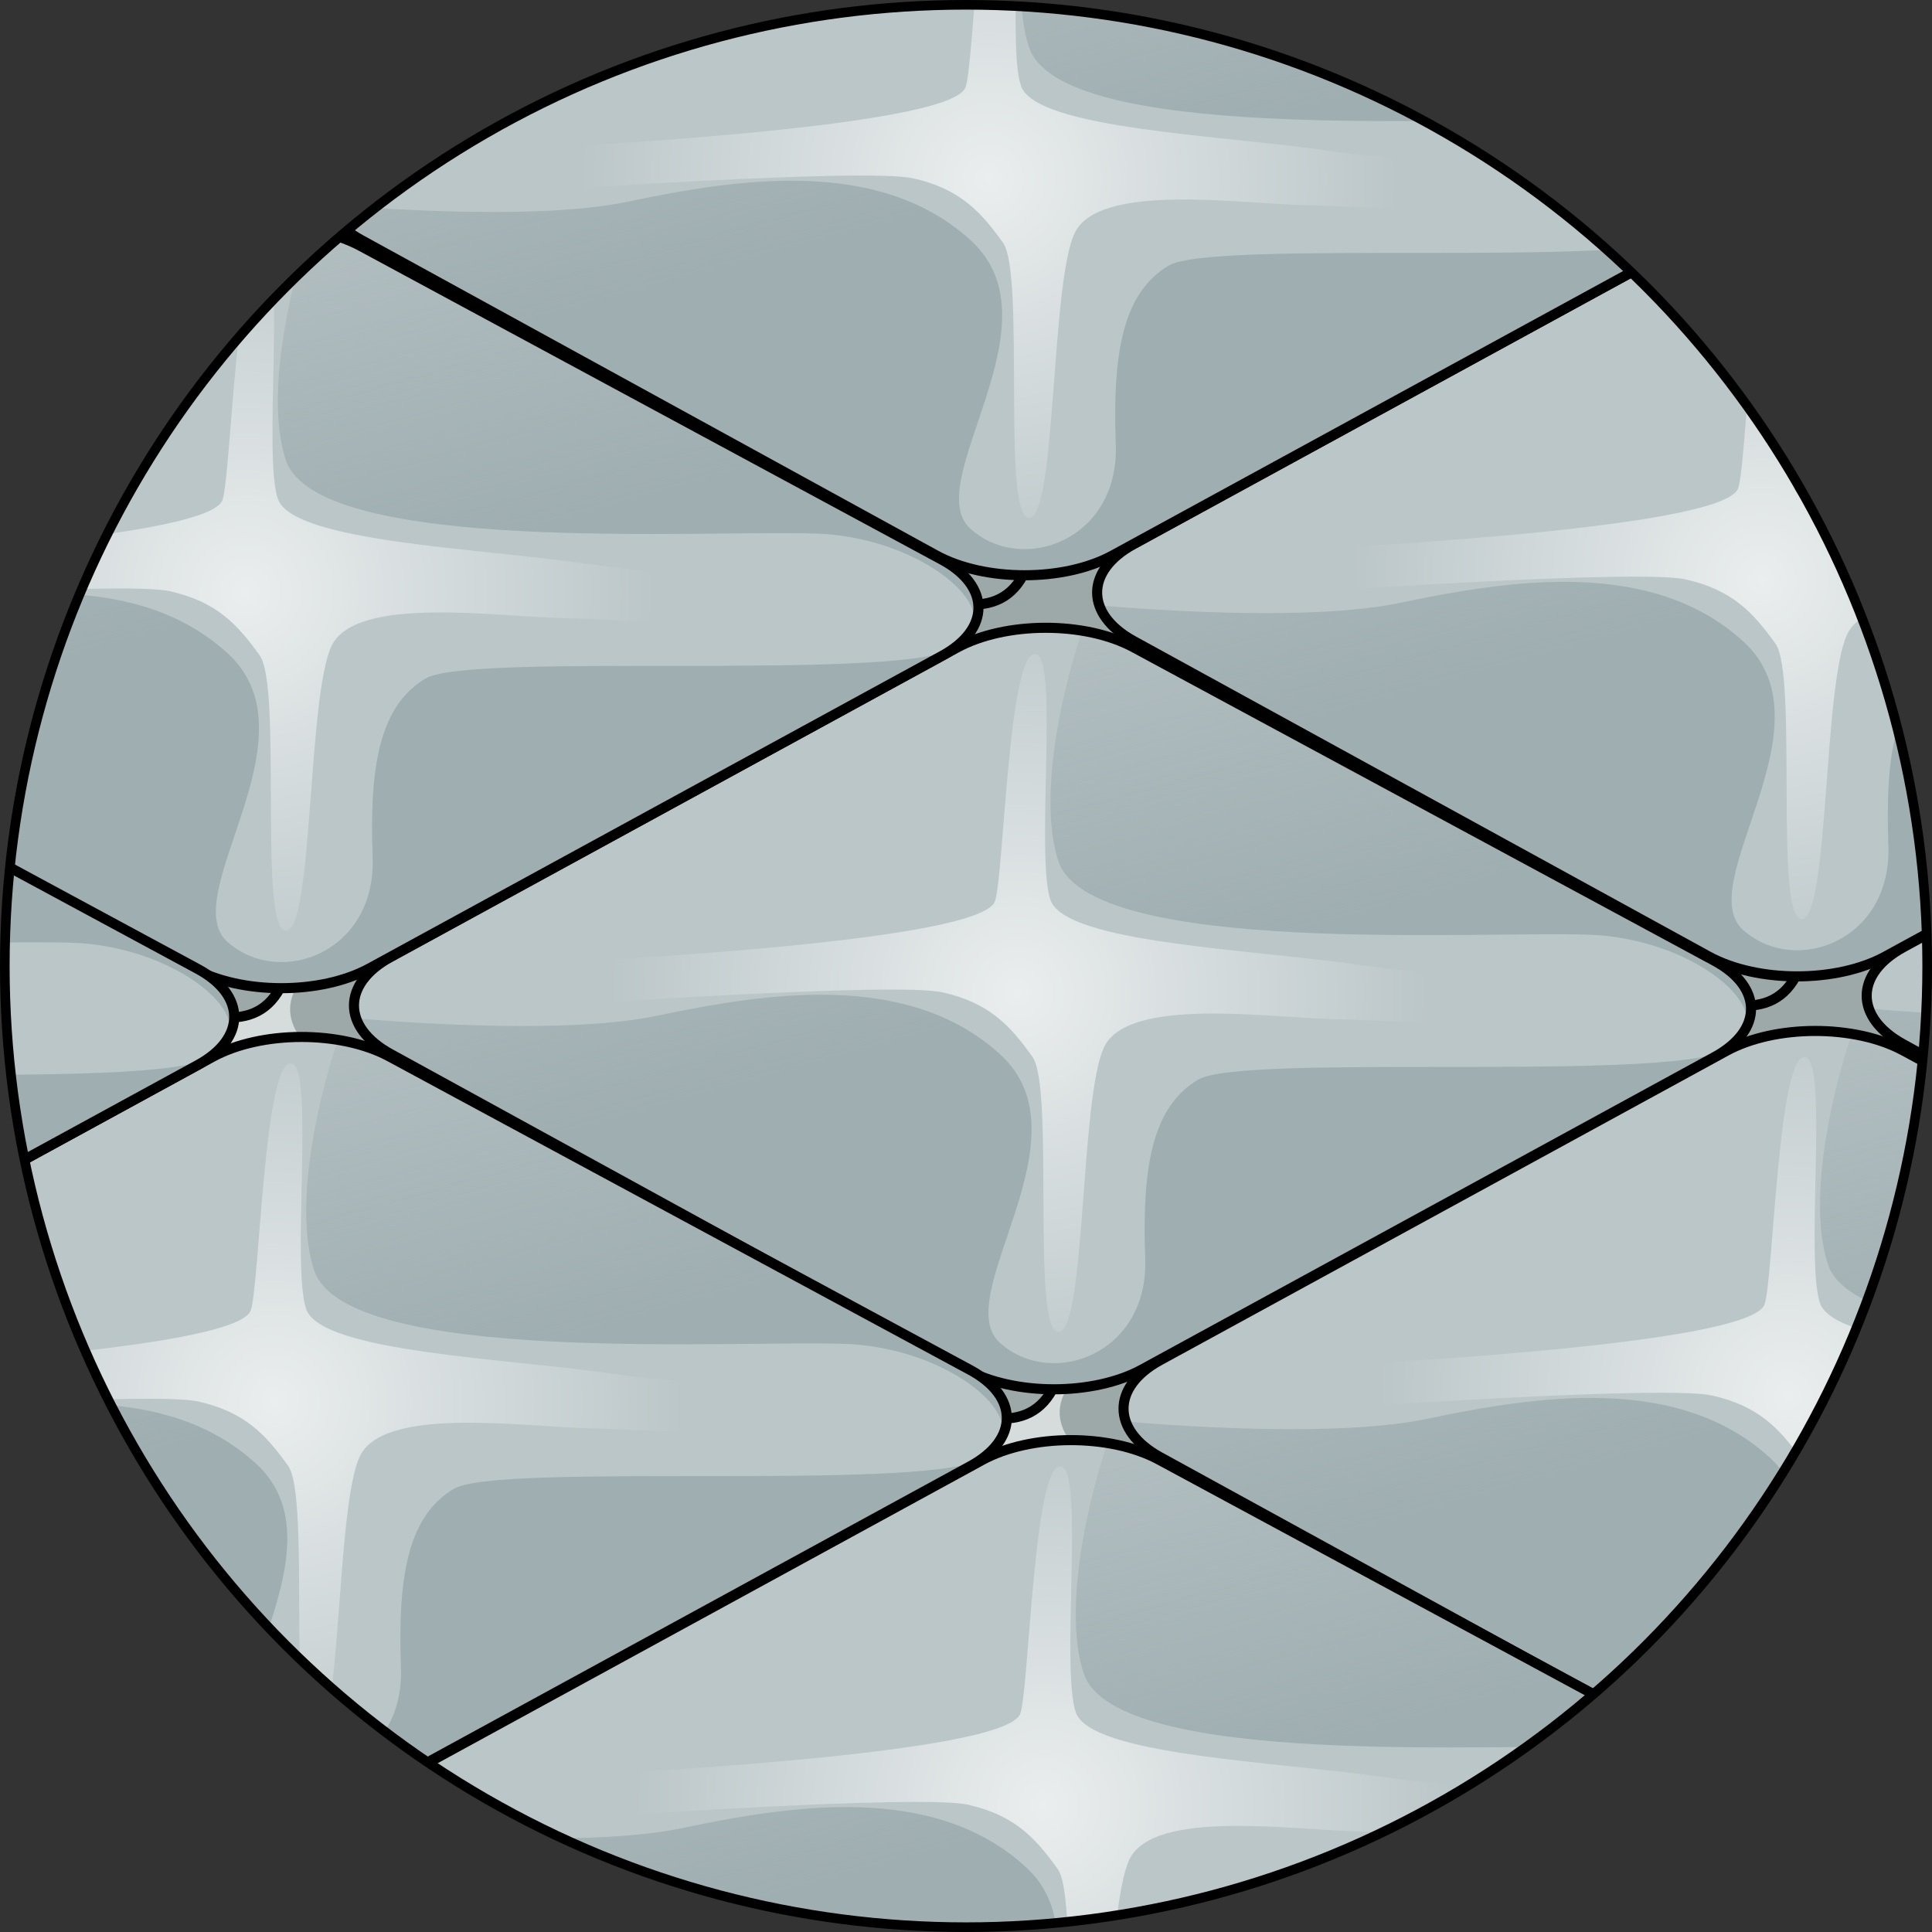 <?xml version="1.0" encoding="utf-8"?>
<!-- Generator: Adobe Illustrator 16.0.0, SVG Export Plug-In . SVG Version: 6.00 Build 0)  -->
<!DOCTYPE svg PUBLIC "-//W3C//DTD SVG 1.1//EN" "http://www.w3.org/Graphics/SVG/1.1/DTD/svg11.dtd">
<svg version="1.1" id="Layer_1" xmlns="http://www.w3.org/2000/svg" xmlns:xlink="http://www.w3.org/1999/xlink" x="0px" y="0px"
	 width="200.722px" height="200.722px" viewBox="0 0 200.722 200.722" enable-background="new 0 0 200.722 200.722"
	 xml:space="preserve">
<rect x="0" y="0" width="200.722" height="200.722" fill="#333333" stroke="none"/>
<g>
	<circle fill="#FFFFFF" cx="100.361" cy="100.36" r="99.861"/>
	<g>
		<defs>
			<circle id="SVGID_1_" cx="100.361" cy="100.36" r="99.861"/>
		</defs>
		<clipPath id="SVGID_2_">
			<use xlink:href="#SVGID_1_"  overflow="visible"/>
		</clipPath>
		<g clip-path="url(#SVGID_2_)">
			<g>
				<path fill="#9DA9A9" d="M255.033,67.12c-2.05-2.02-8.868-2.608-13.982-1.568s-20.458,7.006-27.489,7.433s-10.866-2.344-12.571,0
					s1.277,9.588-1.279,10.867s-26.425,13.852-33.03,16.196s-8.311,8.311,1.065,12.572s32.391,8.95,50.929,16.408
					s28.553,11.758,33.454,14.296s11.499,5.341,14.38-0.003S255.033,67.12,255.033,67.12z"/>
				<path fill="#9DA9A9" d="M243.402,69.476c-5.963,2.743-43.343,23.686-50.681,27.891s-6.65,8.545-1.376,12.223
					c5.228,3.645,56.395,30.178,68.249,36.604c2.811,0.494,5.386-0.038,6.914-2.872c2.661-4.936-9.38-65.743-11.237-75.015
					C254.714,68.169,249.063,66.871,243.402,69.476z"/>
				
					<path fill="none" stroke="#000000" stroke-width="1.047" stroke-linecap="round" stroke-linejoin="round" stroke-miterlimit="10" d="
					M255.033,67.12c-2.05-2.02-8.868-2.608-13.982-1.568s-20.458,7.006-27.489,7.433s-10.866-2.344-12.571,0
					s1.277,9.588-1.279,10.867s-26.425,13.852-33.03,16.196s-8.311,8.311,1.065,12.572s32.391,8.95,50.929,16.408
					s28.553,11.758,33.454,14.296s11.499,5.341,14.38-0.003S255.033,67.12,255.033,67.12z"/>
				<path fill="#BBC6C8" d="M274.947,66.247c-5.067-2.734-13.349-2.714-18.402,0.047l-58.816,32.128
					c-5.054,2.761-5.058,7.285-0.009,10.056l59.728,32.765c5.048,2.77,13.315,2.777,18.369,0.019l59.482-32.468
					c5.054-2.759,5.044-7.254-0.025-9.988L274.947,66.247z"/>
				<radialGradient id="SVGID_3_" cx="262.95" cy="102.149" r="52.487" gradientUnits="userSpaceOnUse">
					<stop  offset="0" style="stop-color:#FFFFFF"/>
					<stop  offset="0.812" style="stop-color:#FFFFFF;stop-opacity:0"/>
				</radialGradient>
				<path opacity="0.7" fill="url(#SVGID_3_)" d="M197.912,103.768c-1.979-2.814,6.165-4.058,12.742-4.504
					c4.832-0.328,48.33-2.228,49.88-6.65c0.927-2.644,1.407-26.792,4.33-25.641c2.259,0.89-0.111,21.005,1.431,25.511
					s20.951,5.113,32.309,6.78s30.154,1.173,29.68,4.298s-25.795,1.453-32.477,1.313s-21.397-2.367-23.925,2.878
					s-1.898,29.613-4.759,29.613s-0.373-25.329-2.704-28.592s-4.508-5.601-9.324-6.685s-37.914,1.179-44.44,1.679
					S198.225,104.212,197.912,103.768z"/>
				<g>
					<linearGradient id="SVGID_4_" gradientUnits="userSpaceOnUse" x1="269.405" y1="121.522" x2="250.334" y2="52.309">
						<stop  offset="0.263" style="stop-color:#9FAEB1"/>
						<stop  offset="1" style="stop-color:#9FAEB1;stop-opacity:0"/>
					</linearGradient>
					<path fill="url(#SVGID_4_)" d="M336.345,108.139c-6.976,3.254-50.148,0.265-54.732,3.026
						c-4.588,2.764-5.845,8.656-5.472,18.557s-9.632,13.6-15.063,8.813s9.523-21.301,0-29.997s-24.14-6.432-35.648-4.023
						c-8.959,1.874-24.717,0.831-31.263,0.276c0.469,1.353,1.651,2.645,3.553,3.688l59.728,32.765
						c5.048,2.77,13.315,2.777,18.369,0.019l59.482-32.468C335.68,108.585,336.021,108.364,336.345,108.139z"/>
				</g>
				
					<path fill="none" stroke="#000000" stroke-width="1.047" stroke-linecap="round" stroke-linejoin="round" stroke-miterlimit="10" d="
					M274.947,66.247c-5.067-2.734-13.349-2.714-18.402,0.047l-58.816,32.128c-5.054,2.761-5.058,7.285-0.009,10.056l59.728,32.765
					c5.048,2.77,13.315,2.777,18.369,0.019l59.482-32.468c5.054-2.759,5.044-7.254-0.025-9.988L274.947,66.247z"/>
				<path fill="#FFFFFF" d="M167.033,106.05c-0.077,0-0.155-0.018-0.229-0.056c-0.246-0.126-0.343-0.428-0.216-0.673
					c1.571-3.053,17.089-10.622,22.936-13.281c0.252-0.111,0.548-0.004,0.662,0.248c0.114,0.251,0.003,0.548-0.248,0.662
					c-8.597,3.91-21.249,10.475-22.461,12.828C167.389,105.951,167.214,106.05,167.033,106.05z"/>
			</g>
			<g>
				<path fill="#D6DBDB" d="M177.825,110.02c-2.05-2.02-8.868-2.608-13.982-1.568s-20.458,7.006-27.489,7.433
					s-10.866-2.344-12.571,0s1.277,9.588-1.279,10.867s-26.425,13.852-33.03,16.196s-8.311,8.311,1.065,12.572
					s32.391,8.95,50.929,16.408s28.553,11.758,33.454,14.296s11.499,5.341,14.38-0.003S177.825,110.02,177.825,110.02z"/>
				<path fill="#9DA9A9" d="M166.194,112.375c-5.963,2.743-43.343,23.686-50.681,27.891s-6.65,8.545-1.376,12.223
					c5.228,3.645,56.395,30.178,68.249,36.604c2.811,0.494,5.386-0.038,6.914-2.872c2.661-4.936-9.38-65.743-11.237-75.015
					C177.506,111.068,171.855,109.771,166.194,112.375z"/>
				
					<path fill="none" stroke="#000000" stroke-width="1.047" stroke-linecap="round" stroke-linejoin="round" stroke-miterlimit="10" d="
					M177.825,110.02c-2.05-2.02-8.868-2.608-13.982-1.568s-20.458,7.006-27.489,7.433s-10.866-2.344-12.571,0
					s1.277,9.588-1.279,10.867s-26.425,13.852-33.03,16.196s-8.311,8.311,1.065,12.572s32.391,8.95,50.929,16.408
					s28.553,11.758,33.454,14.296s11.499,5.341,14.38-0.003S177.825,110.02,177.825,110.02z"/>
				<path fill="#BBC6C8" d="M197.739,109.146c-5.067-2.734-13.349-2.714-18.402,0.047l-58.816,32.128
					c-5.054,2.761-5.058,7.285-0.009,10.056l59.728,32.765c5.048,2.77,13.315,2.777,18.369,0.019l59.482-32.468
					c5.054-2.759,5.044-7.254-0.025-9.988L197.739,109.146z"/>
				<radialGradient id="SVGID_5_" cx="185.743" cy="145.049" r="52.486" gradientUnits="userSpaceOnUse">
					<stop  offset="0" style="stop-color:#FFFFFF"/>
					<stop  offset="0.812" style="stop-color:#FFFFFF;stop-opacity:0"/>
				</radialGradient>
				<path opacity="0.7" fill="url(#SVGID_5_)" d="M120.704,146.667c-1.979-2.814,6.165-4.058,12.742-4.504
					c4.832-0.328,48.33-2.228,49.88-6.65c0.927-2.644,1.407-26.792,4.33-25.641c2.259,0.89-0.111,21.005,1.431,25.511
					s20.951,5.113,32.309,6.78s30.154,1.173,29.68,4.298s-25.795,1.453-32.477,1.313s-21.397-2.367-23.925,2.878
					s-1.898,29.613-4.759,29.613s-0.373-25.329-2.704-28.592s-4.508-5.601-9.324-6.685s-37.914,1.179-44.44,1.679
					S121.017,147.111,120.704,146.667z"/>
				<g>
					<linearGradient id="SVGID_6_" gradientUnits="userSpaceOnUse" x1="192.196" y1="164.423" x2="173.125" y2="95.209">
						<stop  offset="0.263" style="stop-color:#9FAEB1"/>
						<stop  offset="1" style="stop-color:#9FAEB1;stop-opacity:0"/>
					</linearGradient>
					<path fill="url(#SVGID_6_)" d="M259.137,151.038c-6.976,3.254-50.148,0.265-54.732,3.026
						c-4.588,2.764-5.845,8.656-5.472,18.557s-9.632,13.6-15.063,8.813s9.523-21.301,0-29.997s-24.14-6.432-35.648-4.023
						c-8.959,1.874-24.717,0.831-31.263,0.276c0.469,1.353,1.651,2.645,3.553,3.688l59.728,32.765
						c5.048,2.77,13.315,2.777,18.369,0.019l59.482-32.468C258.472,151.484,258.813,151.264,259.137,151.038z"/>
					<linearGradient id="SVGID_7_" gradientUnits="userSpaceOnUse" x1="230.075" y1="153.985" x2="211.004" y2="84.772">
						<stop  offset="0.263" style="stop-color:#9FAEB1"/>
						<stop  offset="1" style="stop-color:#9FAEB1;stop-opacity:0"/>
					</linearGradient>
					<path fill="url(#SVGID_7_)" d="M258.065,141.704l-60.326-32.558c-1.549-0.836-3.399-1.411-5.364-1.732
						c-2.451,7.332-4.487,17.855-2.46,23.945c3.3,9.915,43.762,7.222,55.179,7.638c9.042,0.329,16.917,5.636,16.365,9.452
						C262.551,146.105,261.429,143.519,258.065,141.704z"/>
				</g>
				
					<path fill="none" stroke="#000000" stroke-width="1.047" stroke-linecap="round" stroke-linejoin="round" stroke-miterlimit="10" d="
					M197.739,109.146c-5.067-2.734-13.349-2.714-18.402,0.047l-58.816,32.128c-5.054,2.761-5.058,7.285-0.009,10.056l59.728,32.765
					c5.048,2.77,13.315,2.777,18.369,0.019l59.482-32.468c5.054-2.759,5.044-7.254-0.025-9.988L197.739,109.146z"/>
				<path fill="#FFFFFF" d="M89.825,148.949c-0.077,0-0.155-0.018-0.229-0.056c-0.246-0.126-0.343-0.428-0.216-0.673
					c1.571-3.053,17.089-10.622,22.936-13.281c0.252-0.111,0.548-0.004,0.662,0.248c0.114,0.251,0.003,0.548-0.248,0.662
					c-8.597,3.91-21.249,10.475-22.461,12.828C90.181,148.851,90.006,148.949,89.825,148.949z"/>
				<path fill="#FFFFFF" d="M133.812,118.109c-1.469,0-2.401-0.076-2.552-0.185c-0.225-0.16-0.276-0.473-0.115-0.697
					c0.141-0.196,0.395-0.256,0.604-0.169c1.1,0.23,15.176,0.144,24.749-3.987c0.251-0.11,0.548,0.007,0.657,0.261
					s-0.007,0.548-0.261,0.657C149.271,117.279,138.643,118.109,133.812,118.109z"/>
			</g>
			<g>
				<path fill="#D6DBDB" d="M100.503,152.529c-2.05-2.02-8.868-2.608-13.982-1.568s-20.458,7.006-27.489,7.433
					s-10.866-2.344-12.571,0s1.277,9.588-1.279,10.867s-26.425,13.852-33.03,16.196s-8.311,8.311,1.065,12.572
					s32.391,8.95,50.929,16.408s28.553,11.758,33.454,14.296s11.499,5.341,14.38-0.003S100.503,152.529,100.503,152.529z"/>
				<path fill="#9DA9A9" d="M88.872,154.885c-5.963,2.743-43.343,23.686-50.681,27.891s-6.65,8.545-1.376,12.223
					c5.228,3.645,56.395,30.178,68.249,36.604c2.811,0.494,5.386-0.038,6.914-2.872c2.661-4.936-9.38-65.743-11.237-75.015
					C100.184,153.578,94.533,152.28,88.872,154.885z"/>
				
					<path fill="none" stroke="#000000" stroke-width="1.047" stroke-linecap="round" stroke-linejoin="round" stroke-miterlimit="10" d="
					M100.503,152.529c-2.05-2.02-8.868-2.608-13.982-1.568s-20.458,7.006-27.489,7.433s-10.866-2.344-12.571,0
					s1.277,9.588-1.279,10.867s-26.425,13.852-33.03,16.196s-8.311,8.311,1.065,12.572s32.391,8.95,50.929,16.408
					s28.553,11.758,33.454,14.296s11.499,5.341,14.38-0.003S100.503,152.529,100.503,152.529z"/>
				<path fill="#BBC6C8" d="M120.417,151.656c-5.067-2.734-13.349-2.714-18.402,0.047l-58.816,32.128
					c-5.054,2.761-5.058,7.285-0.009,10.056l59.728,32.765c5.048,2.77,13.315,2.777,18.369,0.019l59.482-32.468
					c5.054-2.759,5.044-7.254-0.025-9.988L120.417,151.656z"/>
				<radialGradient id="SVGID_8_" cx="108.421" cy="187.559" r="52.486" gradientUnits="userSpaceOnUse">
					<stop  offset="0" style="stop-color:#FFFFFF"/>
					<stop  offset="0.812" style="stop-color:#FFFFFF;stop-opacity:0"/>
				</radialGradient>
				<path opacity="0.7" fill="url(#SVGID_8_)" d="M43.382,189.177c-1.979-2.814,6.165-4.058,12.742-4.504
					c4.832-0.328,48.33-2.228,49.88-6.65c0.927-2.644,1.407-26.792,4.33-25.641c2.259,0.89-0.111,21.005,1.431,25.511
					s20.951,5.113,32.309,6.78s30.154,1.173,29.68,4.298s-25.795,1.453-32.477,1.313s-21.397-2.367-23.925,2.878
					s-1.898,29.613-4.759,29.613s-0.373-25.329-2.704-28.592s-4.508-5.601-9.324-6.685s-37.914,1.179-44.44,1.679
					S43.694,189.621,43.382,189.177z"/>
				<g>
					<linearGradient id="SVGID_9_" gradientUnits="userSpaceOnUse" x1="114.874" y1="206.933" x2="95.802" y2="137.718">
						<stop  offset="0.263" style="stop-color:#9FAEB1"/>
						<stop  offset="1" style="stop-color:#9FAEB1;stop-opacity:0"/>
					</linearGradient>
					<path fill="url(#SVGID_9_)" d="M181.814,193.548c-6.976,3.254-50.148,0.265-54.732,3.026
						c-4.588,2.764-5.845,8.656-5.472,18.557s-9.632,13.6-15.063,8.813s9.523-21.301,0-29.997s-24.14-6.432-35.648-4.023
						c-8.959,1.874-24.717,0.831-31.263,0.276c0.469,1.353,1.651,2.645,3.553,3.688l59.728,32.765
						c5.048,2.77,13.315,2.777,18.369,0.019l59.482-32.468C181.149,193.994,181.491,193.773,181.814,193.548z"/>
					<linearGradient id="SVGID_10_" gradientUnits="userSpaceOnUse" x1="152.753" y1="196.495" x2="133.682" y2="127.281">
						<stop  offset="0.263" style="stop-color:#9FAEB1"/>
						<stop  offset="1" style="stop-color:#9FAEB1;stop-opacity:0"/>
					</linearGradient>
					<path fill="url(#SVGID_10_)" d="M180.743,184.214l-60.326-32.558c-1.549-0.836-3.399-1.411-5.364-1.732
						c-2.451,7.332-4.487,17.855-2.46,23.945c3.3,9.915,43.762,7.222,55.179,7.638c9.042,0.329,16.917,5.636,16.365,9.452
						C185.229,188.615,184.106,186.028,180.743,184.214z"/>
				</g>
				
					<path fill="none" stroke="#000000" stroke-width="1.047" stroke-linecap="round" stroke-linejoin="round" stroke-miterlimit="10" d="
					M120.417,151.656c-5.067-2.734-13.349-2.714-18.402,0.047l-58.816,32.128c-5.054,2.761-5.058,7.285-0.009,10.056l59.728,32.765
					c5.048,2.77,13.315,2.777,18.369,0.019l59.482-32.468c5.054-2.759,5.044-7.254-0.025-9.988L120.417,151.656z"/>
				<path fill="#FFFFFF" d="M12.503,191.459c-0.077,0-0.155-0.018-0.229-0.056c-0.246-0.126-0.343-0.428-0.216-0.673
					c1.571-3.053,17.089-10.622,22.936-13.281c0.252-0.111,0.548-0.004,0.662,0.248c0.114,0.251,0.003,0.548-0.248,0.662
					c-8.597,3.91-21.249,10.475-22.461,12.828C12.858,191.36,12.684,191.459,12.503,191.459z"/>
				<path fill="#FFFFFF" d="M56.489,160.619c-1.469,0-2.401-0.076-2.552-0.185c-0.225-0.16-0.276-0.473-0.115-0.697
					c0.141-0.196,0.395-0.256,0.604-0.169c1.1,0.23,15.176,0.144,24.749-3.987c0.251-0.11,0.548,0.007,0.657,0.261
					s-0.007,0.548-0.261,0.657C71.949,159.789,61.32,160.619,56.489,160.619z"/>
			</g>
			<g>
				<path fill="#9DA9A9" d="M175.081,25.233c-2.05-2.02-8.868-2.608-13.982-1.568s-20.458,7.006-27.489,7.433
					s-10.866-2.344-12.571,0s1.277,9.588-1.279,10.867s-26.425,13.852-33.03,16.196s-8.311,8.311,1.065,12.572
					s32.391,8.95,50.929,16.408s28.553,11.758,33.454,14.296s11.499,5.341,14.38-0.003S175.081,25.233,175.081,25.233z"/>
				<path fill="#9DA9A9" d="M163.45,27.589c-5.963,2.743-43.343,23.686-50.681,27.891s-6.65,8.545-1.376,12.223
					c5.228,3.645,56.395,30.178,68.249,36.604c2.811,0.494,5.386-0.038,6.914-2.872c2.661-4.936-9.38-65.743-11.237-75.015
					C174.762,26.282,169.111,24.984,163.45,27.589z"/>
				
					<path fill="none" stroke="#000000" stroke-width="1.047" stroke-linecap="round" stroke-linejoin="round" stroke-miterlimit="10" d="
					M175.081,25.233c-2.05-2.02-8.868-2.608-13.982-1.568s-20.458,7.006-27.489,7.433s-10.866-2.344-12.571,0
					s1.277,9.588-1.279,10.867s-26.425,13.852-33.03,16.196s-8.311,8.311,1.065,12.572s32.391,8.95,50.929,16.408
					s28.553,11.758,33.454,14.296s11.499,5.341,14.38-0.003S175.081,25.233,175.081,25.233z"/>
				<path fill="#BBC6C8" d="M194.995,24.36c-5.067-2.734-13.349-2.714-18.402,0.047l-58.816,32.128
					c-5.054,2.761-5.058,7.285-0.009,10.056l59.728,32.765c5.048,2.77,13.315,2.777,18.369,0.019l59.482-32.468
					c5.054-2.759,5.044-7.254-0.025-9.988L194.995,24.36z"/>
				<radialGradient id="SVGID_11_" cx="182.999" cy="60.262" r="52.486" gradientUnits="userSpaceOnUse">
					<stop  offset="0" style="stop-color:#FFFFFF"/>
					<stop  offset="0.812" style="stop-color:#FFFFFF;stop-opacity:0"/>
				</radialGradient>
				<path opacity="0.7" fill="url(#SVGID_11_)" d="M117.96,61.881c-1.979-2.814,6.165-4.058,12.742-4.504
					c4.832-0.328,48.33-2.228,49.88-6.65c0.927-2.644,1.407-26.792,4.33-25.641c2.259,0.89-0.111,21.005,1.431,25.511
					s20.951,5.113,32.309,6.78s30.154,1.173,29.68,4.298s-25.795,1.453-32.477,1.313s-21.397-2.367-23.925,2.878
					s-1.898,29.613-4.759,29.613s-0.373-25.329-2.704-28.592s-4.508-5.601-9.324-6.685s-37.914,1.179-44.44,1.679
					S118.272,62.325,117.96,61.881z"/>
				<g>
					<linearGradient id="SVGID_12_" gradientUnits="userSpaceOnUse" x1="189.452" y1="79.636" x2="170.381" y2="10.423">
						<stop  offset="0.263" style="stop-color:#9FAEB1"/>
						<stop  offset="1" style="stop-color:#9FAEB1;stop-opacity:0"/>
					</linearGradient>
					<path fill="url(#SVGID_12_)" d="M256.393,66.252c-6.976,3.254-50.148,0.265-54.732,3.026
						c-4.588,2.764-5.845,8.656-5.472,18.557s-9.632,13.6-15.063,8.813s9.523-21.301,0-29.997s-24.14-6.432-35.648-4.023
						c-8.959,1.874-24.717,0.831-31.263,0.276c0.469,1.353,1.651,2.645,3.553,3.688l59.728,32.765
						c5.048,2.77,13.315,2.777,18.369,0.019l59.482-32.468C255.728,66.698,256.069,66.478,256.393,66.252z"/>
					<linearGradient id="SVGID_13_" gradientUnits="userSpaceOnUse" x1="227.331" y1="69.199" x2="208.26" y2="-0.015">
						<stop  offset="0.263" style="stop-color:#9FAEB1"/>
						<stop  offset="1" style="stop-color:#9FAEB1;stop-opacity:0"/>
					</linearGradient>
					<path fill="url(#SVGID_13_)" d="M255.321,56.918L194.995,24.36c-1.549-0.836-3.399-1.411-5.364-1.732
						c-2.451,7.332-4.487,17.855-2.46,23.945c3.3,9.915,43.762,7.222,55.179,7.638c9.042,0.329,16.917,5.636,16.365,9.452
						C259.807,61.319,258.685,58.732,255.321,56.918z"/>
				</g>
				
					<path fill="none" stroke="#000000" stroke-width="1.047" stroke-linecap="round" stroke-linejoin="round" stroke-miterlimit="10" d="
					M194.995,24.36c-5.067-2.734-13.349-2.714-18.402,0.047l-58.816,32.128c-5.054,2.761-5.058,7.285-0.009,10.056l59.728,32.765
					c5.048,2.77,13.315,2.777,18.369,0.019l59.482-32.468c5.054-2.759,5.044-7.254-0.025-9.988L194.995,24.36z"/>
				<path fill="#FFFFFF" d="M87.081,64.163c-0.077,0-0.155-0.018-0.229-0.056c-0.246-0.126-0.343-0.428-0.216-0.673
					c1.571-3.053,17.089-10.622,22.936-13.281c0.252-0.111,0.548-0.004,0.662,0.248c0.114,0.251,0.003,0.548-0.248,0.662
					c-8.597,3.91-21.249,10.475-22.461,12.828C87.437,64.064,87.262,64.163,87.081,64.163z"/>
				<path fill="#FFFFFF" d="M131.067,33.323c-1.469,0-2.401-0.076-2.552-0.185c-0.225-0.16-0.276-0.473-0.115-0.697
					c0.141-0.196,0.395-0.256,0.604-0.169c1.1,0.23,15.176,0.144,24.749-3.987c0.251-0.11,0.548,0.007,0.657,0.261
					s-0.007,0.548-0.261,0.657C146.527,32.493,135.898,33.323,131.067,33.323z"/>
			</g>
			<g>
				<path fill="#D6DBDB" d="M97.873,68.133c-2.05-2.02-8.868-2.608-13.982-1.568s-20.458,7.006-27.489,7.433s-10.866-2.344-12.571,0
					s1.277,9.588-1.279,10.867s-26.425,13.852-33.03,16.196s-8.311,8.311,1.065,12.572s32.391,8.95,50.929,16.408
					s28.553,11.758,33.454,14.296s11.499,5.341,14.38-0.003S97.873,68.133,97.873,68.133z"/>
				<path fill="#9DA9A9" d="M86.242,70.488c-5.963,2.743-43.343,23.686-50.681,27.891s-6.65,8.545-1.376,12.223
					c5.228,3.645,56.395,30.178,68.249,36.604c2.811,0.494,5.386-0.038,6.914-2.872c2.661-4.936-9.38-65.743-11.237-75.015
					C97.554,69.182,91.903,67.884,86.242,70.488z"/>
				
					<path fill="none" stroke="#000000" stroke-width="1.047" stroke-linecap="round" stroke-linejoin="round" stroke-miterlimit="10" d="
					M97.873,68.133c-2.05-2.02-8.868-2.608-13.982-1.568s-20.458,7.006-27.489,7.433s-10.866-2.344-12.571,0
					s1.277,9.588-1.279,10.867s-26.425,13.852-33.03,16.196s-8.311,8.311,1.065,12.572s32.391,8.95,50.929,16.408
					s28.553,11.758,33.454,14.296s11.499,5.341,14.38-0.003S97.873,68.133,97.873,68.133z"/>
				<path fill="#BBC6C8" d="M117.787,67.26c-5.067-2.734-13.349-2.714-18.402,0.047L40.568,99.435
					c-5.054,2.761-5.058,7.285-0.009,10.056l59.728,32.765c5.048,2.77,13.315,2.777,18.369,0.019l59.482-32.468
					c5.054-2.759,5.044-7.254-0.025-9.988L117.787,67.26z"/>
				<radialGradient id="SVGID_14_" cx="105.791" cy="103.162" r="52.486" gradientUnits="userSpaceOnUse">
					<stop  offset="0" style="stop-color:#FFFFFF"/>
					<stop  offset="0.812" style="stop-color:#FFFFFF;stop-opacity:0"/>
				</radialGradient>
				<path opacity="0.7" fill="url(#SVGID_14_)" d="M40.752,104.78c-1.979-2.814,6.165-4.058,12.742-4.504
					c4.832-0.328,48.33-2.228,49.88-6.65c0.927-2.644,1.407-26.792,4.33-25.641c2.259,0.89-0.111,21.005,1.431,25.511
					s20.951,5.113,32.309,6.78s30.154,1.173,29.68,4.298s-25.795,1.453-32.477,1.313s-21.397-2.367-23.925,2.878
					s-1.898,29.613-4.759,29.613s-0.373-25.329-2.704-28.592s-4.508-5.601-9.324-6.685s-37.914,1.179-44.44,1.679
					S41.064,105.225,40.752,104.78z"/>
				<g>
					<linearGradient id="SVGID_15_" gradientUnits="userSpaceOnUse" x1="112.244" y1="122.536" x2="93.172" y2="53.321">
						<stop  offset="0.263" style="stop-color:#9FAEB1"/>
						<stop  offset="1" style="stop-color:#9FAEB1;stop-opacity:0"/>
					</linearGradient>
					<path fill="url(#SVGID_15_)" d="M179.185,109.151c-6.976,3.254-50.148,0.265-54.732,3.026
						c-4.588,2.764-5.845,8.656-5.472,18.557s-9.632,13.6-15.063,8.813s9.523-21.301,0-29.997s-24.14-6.432-35.648-4.023
						c-8.959,1.874-24.717,0.831-31.263,0.276c0.469,1.353,1.651,2.645,3.553,3.688l59.728,32.765
						c5.048,2.77,13.315,2.777,18.369,0.019l59.482-32.468C178.52,109.598,178.861,109.377,179.185,109.151z"/>
					<linearGradient id="SVGID_16_" gradientUnits="userSpaceOnUse" x1="150.123" y1="112.1" x2="131.052" y2="42.886">
						<stop  offset="0.263" style="stop-color:#9FAEB1"/>
						<stop  offset="1" style="stop-color:#9FAEB1;stop-opacity:0"/>
					</linearGradient>
					<path fill="url(#SVGID_16_)" d="M178.113,99.817L117.787,67.26c-1.549-0.836-3.399-1.411-5.364-1.732
						c-2.451,7.332-4.487,17.855-2.46,23.945c3.3,9.915,43.762,7.222,55.179,7.638c9.042,0.329,16.917,5.636,16.365,9.452
						C182.599,104.219,181.477,101.632,178.113,99.817z"/>
				</g>
				
					<path fill="none" stroke="#000000" stroke-width="1.047" stroke-linecap="round" stroke-linejoin="round" stroke-miterlimit="10" d="
					M117.787,67.26c-5.067-2.734-13.349-2.714-18.402,0.047L40.568,99.435c-5.054,2.761-5.058,7.285-0.009,10.056l59.728,32.765
					c5.048,2.77,13.315,2.777,18.369,0.019l59.482-32.468c5.054-2.759,5.044-7.254-0.025-9.988L117.787,67.26z"/>
				<path fill="#FFFFFF" d="M9.873,107.063c-0.077,0-0.155-0.018-0.229-0.056c-0.246-0.126-0.343-0.428-0.216-0.673
					C11,103.281,26.518,95.712,32.364,93.053c0.252-0.111,0.548-0.004,0.662,0.248c0.114,0.251,0.003,0.548-0.248,0.662
					c-8.597,3.91-21.249,10.475-22.461,12.828C10.229,106.964,10.054,107.063,9.873,107.063z"/>
				<path fill="#FFFFFF" d="M53.859,76.223c-1.469,0-2.401-0.076-2.552-0.185c-0.225-0.16-0.276-0.473-0.115-0.697
					c0.141-0.196,0.395-0.256,0.604-0.169c1.1,0.23,15.176,0.144,24.749-3.987c0.251-0.11,0.548,0.007,0.657,0.261
					s-0.007,0.548-0.261,0.657C69.319,75.393,58.69,76.223,53.859,76.223z"/>
			</g>
			<g>
				<path fill="#D6DBDB" d="M94.815-16.439c-2.05-2.02-8.868-2.608-13.982-1.568s-20.458,7.006-27.489,7.433s-10.866-2.344-12.571,0
					s1.277,9.588-1.279,10.867S13.068,14.144,6.463,16.488s-8.311,8.311,1.065,12.572s32.391,8.95,50.929,16.408
					S87.01,57.227,91.911,59.765s11.499,5.341,14.38-0.003S94.815-16.439,94.815-16.439z"/>
				<path fill="#9DA9A9" d="M83.185-14.084c-5.963,2.743-43.343,23.686-50.681,27.891s-6.65,8.545-1.376,12.223
					c5.228,3.645,56.395,30.178,68.249,36.604c2.811,0.494,5.386-0.038,6.914-2.872c2.661-4.936-9.38-65.743-11.237-75.015
					C94.496-15.391,88.846-16.688,83.185-14.084z"/>
				
					<path fill="none" stroke="#000000" stroke-width="1.047" stroke-linecap="round" stroke-linejoin="round" stroke-miterlimit="10" d="
					M94.815-16.439c-2.05-2.02-8.868-2.608-13.982-1.568s-20.458,7.006-27.489,7.433s-10.866-2.344-12.571,0
					s1.277,9.588-1.279,10.867S13.068,14.144,6.463,16.488s-8.311,8.311,1.065,12.572s32.391,8.95,50.929,16.408
					S87.01,57.227,91.911,59.765s11.499,5.341,14.38-0.003S94.815-16.439,94.815-16.439z"/>
				<path fill="#BBC6C8" d="M114.729-17.313c-5.067-2.734-13.349-2.714-18.402,0.047L37.511,14.862
					c-5.054,2.761-5.058,7.285-0.009,10.056l59.728,32.765c5.048,2.77,13.315,2.777,18.369,0.019l59.482-32.468
					c5.054-2.759,5.044-7.254-0.025-9.988L114.729-17.313z"/>
				<radialGradient id="SVGID_17_" cx="102.733" cy="18.589" r="52.486" gradientUnits="userSpaceOnUse">
					<stop  offset="0" style="stop-color:#FFFFFF"/>
					<stop  offset="0.812" style="stop-color:#FFFFFF;stop-opacity:0"/>
				</radialGradient>
				<path opacity="0.7" fill="url(#SVGID_17_)" d="M37.694,20.208c-1.979-2.814,6.165-4.058,12.742-4.504
					c4.832-0.328,48.33-2.228,49.88-6.65c0.927-2.644,1.407-26.792,4.33-25.641c2.259,0.89-0.111,21.005,1.431,25.511
					s20.951,5.113,32.309,6.78s30.154,1.173,29.68,4.298s-25.795,1.453-32.477,1.313s-21.397-2.367-23.925,2.878
					s-1.898,29.613-4.759,29.613s-0.373-25.329-2.704-28.592s-4.508-5.601-9.324-6.685s-37.914,1.179-44.44,1.679
					S38.007,20.652,37.694,20.208z"/>
				<g>
					<linearGradient id="SVGID_18_" gradientUnits="userSpaceOnUse" x1="109.186" y1="37.962" x2="90.115" y2="-31.252">
						<stop  offset="0.263" style="stop-color:#9FAEB1"/>
						<stop  offset="1" style="stop-color:#9FAEB1;stop-opacity:0"/>
					</linearGradient>
					<path fill="url(#SVGID_18_)" d="M176.127,24.579c-6.976,3.254-50.148,0.265-54.732,3.026
						c-4.588,2.764-5.845,8.656-5.472,18.557s-9.632,13.6-15.063,8.813s9.523-21.301,0-29.997s-24.14-6.432-35.648-4.023
						c-8.959,1.874-24.717,0.831-31.263,0.276c0.469,1.353,1.651,2.645,3.553,3.688l59.728,32.765
						c5.048,2.77,13.315,2.777,18.369,0.019l59.482-32.468C175.462,25.025,175.804,24.805,176.127,24.579z"/>
					<linearGradient id="SVGID_19_" gradientUnits="userSpaceOnUse" x1="147.065" y1="27.525" x2="127.994" y2="-41.688">
						<stop  offset="0.263" style="stop-color:#9FAEB1"/>
						<stop  offset="1" style="stop-color:#9FAEB1;stop-opacity:0"/>
					</linearGradient>
					<path fill="url(#SVGID_19_)" d="M175.056,15.245l-60.326-32.558c-1.549-0.836-3.399-1.411-5.364-1.732
						c-2.451,7.332-4.487,17.855-2.46,23.945c3.3,9.915,43.762,7.222,55.179,7.638c9.042,0.329,16.917,5.636,16.365,9.452
						C179.541,19.646,178.419,17.06,175.056,15.245z"/>
				</g>
				
					<path fill="none" stroke="#000000" stroke-width="1.047" stroke-linecap="round" stroke-linejoin="round" stroke-miterlimit="10" d="
					M114.729-17.313c-5.067-2.734-13.349-2.714-18.402,0.047L37.511,14.862c-5.054,2.761-5.058,7.285-0.009,10.056l59.728,32.765
					c5.048,2.77,13.315,2.777,18.369,0.019l59.482-32.468c5.054-2.759,5.044-7.254-0.025-9.988L114.729-17.313z"/>
				<path fill="#FFFFFF" d="M6.815,22.49c-0.077,0-0.155-0.018-0.229-0.056c-0.246-0.126-0.343-0.428-0.216-0.673
					C7.942,18.709,23.46,11.14,29.307,8.48c0.252-0.111,0.548-0.004,0.662,0.248c0.114,0.251,0.003,0.548-0.248,0.662
					C21.124,13.301,8.472,19.865,7.26,22.219C7.171,22.392,6.996,22.49,6.815,22.49z"/>
			</g>
			<g>
				<path fill="#D6DBDB" d="M17.607,26.46c-2.05-2.02-8.868-2.608-13.982-1.568s-20.458,7.006-27.489,7.433s-10.866-2.344-12.571,0
					s1.277,9.588-1.279,10.867s-26.425,13.852-33.03,16.196s-8.311,8.311,1.065,12.572s32.391,8.95,50.929,16.408
					s28.553,11.758,33.454,14.296s11.499,5.341,14.38-0.003S17.607,26.46,17.607,26.46z"/>
				<path fill="#9DA9A9" d="M5.977,28.815c-5.963,2.743-43.343,23.686-50.681,27.891s-6.65,8.545-1.376,12.223
					c5.228,3.645,56.395,30.178,68.249,36.604c2.811,0.494,5.386-0.038,6.914-2.872c2.661-4.936-9.38-65.743-11.237-75.015
					C17.288,27.509,11.638,26.211,5.977,28.815z"/>
				
					<path fill="none" stroke="#000000" stroke-width="1.047" stroke-linecap="round" stroke-linejoin="round" stroke-miterlimit="10" d="
					M17.607,26.46c-2.05-2.02-8.868-2.608-13.982-1.568s-20.458,7.006-27.489,7.433s-10.866-2.344-12.571,0
					s1.277,9.588-1.279,10.867s-26.425,13.852-33.03,16.196s-8.311,8.311,1.065,12.572s32.391,8.95,50.929,16.408
					s28.553,11.758,33.454,14.296s11.499,5.341,14.38-0.003S17.607,26.46,17.607,26.46z"/>
				<path fill="#BBC6C8" d="M37.521,25.587c-5.067-2.734-13.349-2.714-18.402,0.047l-58.816,32.128
					c-5.054,2.761-5.058,7.285-0.009,10.056l59.728,32.765c5.048,2.77,13.315,2.777,18.369,0.019l59.482-32.468
					c5.054-2.759,5.044-7.254-0.025-9.988L37.521,25.587z"/>
				<radialGradient id="SVGID_20_" cx="25.525" cy="61.489" r="52.486" gradientUnits="userSpaceOnUse">
					<stop  offset="0" style="stop-color:#FFFFFF"/>
					<stop  offset="0.812" style="stop-color:#FFFFFF;stop-opacity:0"/>
				</radialGradient>
				<path opacity="0.7" fill="url(#SVGID_20_)" d="M-39.514,63.107c-1.979-2.814,6.165-4.058,12.742-4.504
					c4.832-0.328,48.33-2.228,49.88-6.65c0.927-2.644,1.407-26.792,4.33-25.641c2.259,0.89-0.111,21.005,1.431,25.511
					s20.951,5.113,32.309,6.78s30.154,1.173,29.68,4.298s-25.795,1.453-32.477,1.313s-21.397-2.367-23.925,2.878
					s-1.898,29.613-4.759,29.613s-0.373-25.329-2.704-28.592s-4.508-5.601-9.324-6.685s-37.914,1.179-44.44,1.679
					S-39.201,63.552-39.514,63.107z"/>
				<g>
					<linearGradient id="SVGID_21_" gradientUnits="userSpaceOnUse" x1="31.98" y1="80.862" x2="12.908" y2="11.648">
						<stop  offset="0.263" style="stop-color:#9FAEB1"/>
						<stop  offset="1" style="stop-color:#9FAEB1;stop-opacity:0"/>
					</linearGradient>
					<path fill="url(#SVGID_21_)" d="M98.919,67.479c-6.976,3.254-50.148,0.265-54.732,3.026c-4.588,2.764-5.845,8.656-5.472,18.557
						s-9.632,13.6-15.063,8.813s9.523-21.301,0-29.997s-24.14-6.432-35.648-4.023c-8.959,1.874-24.717,0.831-31.263,0.276
						c0.469,1.353,1.651,2.645,3.553,3.688l59.728,32.765c5.048,2.77,13.315,2.777,18.369,0.019l59.482-32.468
						C98.254,67.925,98.596,67.704,98.919,67.479z"/>
					<linearGradient id="SVGID_22_" gradientUnits="userSpaceOnUse" x1="69.858" y1="70.426" x2="50.786" y2="1.211">
						<stop  offset="0.263" style="stop-color:#9FAEB1"/>
						<stop  offset="1" style="stop-color:#9FAEB1;stop-opacity:0"/>
					</linearGradient>
					<path fill="url(#SVGID_22_)" d="M97.848,58.145L37.521,25.587c-1.549-0.836-3.399-1.411-5.364-1.732
						c-2.451,7.332-4.487,17.855-2.46,23.945c3.3,9.915,43.762,7.222,55.179,7.638c9.042,0.329,16.917,5.636,16.365,9.452
						C102.333,62.546,101.211,59.959,97.848,58.145z"/>
				</g>
				
					<path fill="none" stroke="#000000" stroke-width="1.047" stroke-linecap="round" stroke-linejoin="round" stroke-miterlimit="10" d="
					M37.521,25.587c-5.067-2.734-13.349-2.714-18.402,0.047l-58.816,32.128c-5.054,2.761-5.058,7.285-0.009,10.056l59.728,32.765
					c5.048,2.77,13.315,2.777,18.369,0.019l59.482-32.468c5.054-2.759,5.044-7.254-0.025-9.988L37.521,25.587z"/>
			</g>
			<g>
				<path fill="#D6DBDB" d="M20.551,110.643c-2.05-2.02-8.868-2.608-13.982-1.568s-20.458,7.006-27.489,7.433
					s-10.866-2.344-12.571,0s1.277,9.588-1.279,10.867s-26.425,13.852-33.03,16.196s-8.311,8.311,1.065,12.572
					s32.391,8.95,50.929,16.408s28.553,11.758,33.454,14.296s11.499,5.341,14.38-0.003S20.551,110.643,20.551,110.643z"/>
				<path fill="#9DA9A9" d="M8.92,112.998c-5.963,2.743-43.343,23.686-50.681,27.891s-6.65,8.545-1.376,12.223
					c5.228,3.645,56.395,30.178,68.249,36.604c2.811,0.494,5.386-0.038,6.914-2.872c2.661-4.936-9.38-65.743-11.237-75.015
					C20.231,111.691,14.581,110.394,8.92,112.998z"/>
				
					<path fill="none" stroke="#000000" stroke-width="1.047" stroke-linecap="round" stroke-linejoin="round" stroke-miterlimit="10" d="
					M20.551,110.643c-2.05-2.02-8.868-2.608-13.982-1.568s-20.458,7.006-27.489,7.433s-10.866-2.344-12.571,0
					s1.277,9.588-1.279,10.867s-26.425,13.852-33.03,16.196s-8.311,8.311,1.065,12.572s32.391,8.95,50.929,16.408
					s28.553,11.758,33.454,14.296s11.499,5.341,14.38-0.003S20.551,110.643,20.551,110.643z"/>
				<path fill="#BBC6C8" d="M40.465,109.77c-5.067-2.734-13.349-2.714-18.402,0.047l-58.816,32.128
					c-5.054,2.761-5.058,7.285-0.009,10.056l59.728,32.765c5.048,2.77,13.315,2.777,18.369,0.019l59.482-32.468
					c5.054-2.759,5.044-7.254-0.025-9.988L40.465,109.77z"/>
				<radialGradient id="SVGID_23_" cx="28.469" cy="145.672" r="52.486" gradientUnits="userSpaceOnUse">
					<stop  offset="0" style="stop-color:#FFFFFF"/>
					<stop  offset="0.812" style="stop-color:#FFFFFF;stop-opacity:0"/>
				</radialGradient>
				<path opacity="0.7" fill="url(#SVGID_23_)" d="M-36.57,147.29c-1.979-2.814,6.165-4.058,12.742-4.504
					c4.832-0.328,48.33-2.228,49.88-6.65c0.927-2.644,1.407-26.792,4.33-25.641c2.259,0.89-0.111,21.005,1.431,25.511
					s20.951,5.113,32.309,6.78s30.154,1.173,29.68,4.298s-25.795,1.453-32.477,1.313s-21.397-2.367-23.925,2.878
					s-1.898,29.613-4.759,29.613s-0.373-25.329-2.704-28.592s-4.508-5.601-9.324-6.685s-37.914,1.179-44.44,1.679
					S-36.258,147.734-36.57,147.29z"/>
				<g>
					<linearGradient id="SVGID_24_" gradientUnits="userSpaceOnUse" x1="34.922" y1="165.045" x2="15.851" y2="95.831">
						<stop  offset="0.263" style="stop-color:#9FAEB1"/>
						<stop  offset="1" style="stop-color:#9FAEB1;stop-opacity:0"/>
					</linearGradient>
					<path fill="url(#SVGID_24_)" d="M101.862,151.661c-6.976,3.254-50.148,0.265-54.732,3.026
						c-4.588,2.764-5.845,8.656-5.472,18.557s-9.632,13.6-15.063,8.813s9.523-21.301,0-29.997s-24.14-6.432-35.648-4.023
						c-8.959,1.874-24.717,0.831-31.263,0.276c0.469,1.353,1.651,2.645,3.553,3.688l59.728,32.765
						c5.048,2.77,13.315,2.777,18.369,0.019l59.482-32.468C101.197,152.107,101.539,151.887,101.862,151.661z"/>
					<linearGradient id="SVGID_25_" gradientUnits="userSpaceOnUse" x1="72.801" y1="154.608" x2="53.73" y2="85.394">
						<stop  offset="0.263" style="stop-color:#9FAEB1"/>
						<stop  offset="1" style="stop-color:#9FAEB1;stop-opacity:0"/>
					</linearGradient>
					<path fill="url(#SVGID_25_)" d="M100.791,142.327L40.465,109.77c-1.549-0.836-3.399-1.411-5.364-1.732
						c-2.451,7.332-4.487,17.855-2.46,23.945c3.3,9.915,43.762,7.222,55.179,7.638c9.042,0.329,16.917,5.636,16.365,9.452
						C105.276,146.729,104.154,144.142,100.791,142.327z"/>
				</g>
				
					<path fill="none" stroke="#000000" stroke-width="1.047" stroke-linecap="round" stroke-linejoin="round" stroke-miterlimit="10" d="
					M40.465,109.77c-5.067-2.734-13.349-2.714-18.402,0.047l-58.816,32.128c-5.054,2.761-5.058,7.285-0.009,10.056l59.728,32.765
					c5.048,2.77,13.315,2.777,18.369,0.019l59.482-32.468c5.054-2.759,5.044-7.254-0.025-9.988L40.465,109.77z"/>
			</g>
			<g>
				<path fill="#BBC6C8" d="M-39.801,68.097c-5.067-2.734-13.349-2.714-18.402,0.047l-58.816,32.128
					c-5.054,2.761-5.058,7.285-0.009,10.056l59.728,32.765c5.048,2.77,13.315,2.777,18.369,0.019l59.482-32.468
					c5.054-2.759,5.044-7.254-0.025-9.988L-39.801,68.097z"/>
				<radialGradient id="SVGID_26_" cx="-51.797" cy="103.999" r="52.486" gradientUnits="userSpaceOnUse">
					<stop  offset="0" style="stop-color:#FFFFFF"/>
					<stop  offset="0.812" style="stop-color:#FFFFFF;stop-opacity:0"/>
				</radialGradient>
				<path opacity="0.7" fill="url(#SVGID_26_)" d="M-116.836,105.617c-1.979-2.814,6.165-4.058,12.742-4.504
					c4.832-0.328,48.33-2.228,49.88-6.65c0.927-2.644,1.407-26.792,4.33-25.641c2.259,0.89-0.111,21.005,1.431,25.511
					s20.951,5.113,32.309,6.78s30.154,1.173,29.68,4.298s-25.795,1.453-32.477,1.313s-21.397-2.367-23.925,2.878
					s-1.898,29.613-4.759,29.613s-0.373-25.329-2.704-28.592s-4.508-5.601-9.324-6.685s-37.914,1.179-44.44,1.679
					S-116.523,106.062-116.836,105.617z"/>
				<g>
					<linearGradient id="SVGID_27_" gradientUnits="userSpaceOnUse" x1="-45.343" y1="123.372" x2="-64.415" y2="54.158">
						<stop  offset="0.263" style="stop-color:#9FAEB1"/>
						<stop  offset="1" style="stop-color:#9FAEB1;stop-opacity:0"/>
					</linearGradient>
					<path fill="url(#SVGID_27_)" d="M21.597,109.988c-6.976,3.254-50.148,0.265-54.732,3.026
						c-4.588,2.764-5.845,8.656-5.472,18.557s-9.632,13.6-15.063,8.813s9.523-21.301,0-29.997s-24.14-6.432-35.648-4.023
						c-8.959,1.874-24.717,0.831-31.263,0.276c0.469,1.353,1.651,2.645,3.553,3.688l59.728,32.765
						c5.048,2.77,13.315,2.777,18.369,0.019l59.482-32.468C20.932,110.435,21.273,110.214,21.597,109.988z"/>
					<linearGradient id="SVGID_28_" gradientUnits="userSpaceOnUse" x1="-7.465" y1="112.936" x2="-26.536" y2="43.722">
						<stop  offset="0.263" style="stop-color:#9FAEB1"/>
						<stop  offset="1" style="stop-color:#9FAEB1;stop-opacity:0"/>
					</linearGradient>
					<path fill="url(#SVGID_28_)" d="M20.525,100.654l-60.326-32.558c-1.549-0.836-3.399-1.411-5.364-1.732
						c-2.451,7.332-4.487,17.855-2.46,23.945c3.3,9.915,43.762,7.222,55.179,7.638c9.042,0.329,16.917,5.636,16.365,9.452
						C25.011,105.056,23.889,102.469,20.525,100.654z"/>
				</g>
				
					<path fill="none" stroke="#000000" stroke-width="1.047" stroke-linecap="round" stroke-linejoin="round" stroke-miterlimit="10" d="
					M-39.801,68.097c-5.067-2.734-13.349-2.714-18.402,0.047l-58.816,32.128c-5.054,2.761-5.058,7.285-0.009,10.056l59.728,32.765
					c5.048,2.77,13.315,2.777,18.369,0.019l59.482-32.468c5.054-2.759,5.044-7.254-0.025-9.988L-39.801,68.097z"/>
			</g>
		</g>
	</g>
	
		<circle fill="none" stroke="#000000" stroke-linecap="round" stroke-linejoin="round" stroke-miterlimit="10" cx="100.361" cy="100.36" r="99.861"/>
</g>
</svg>

